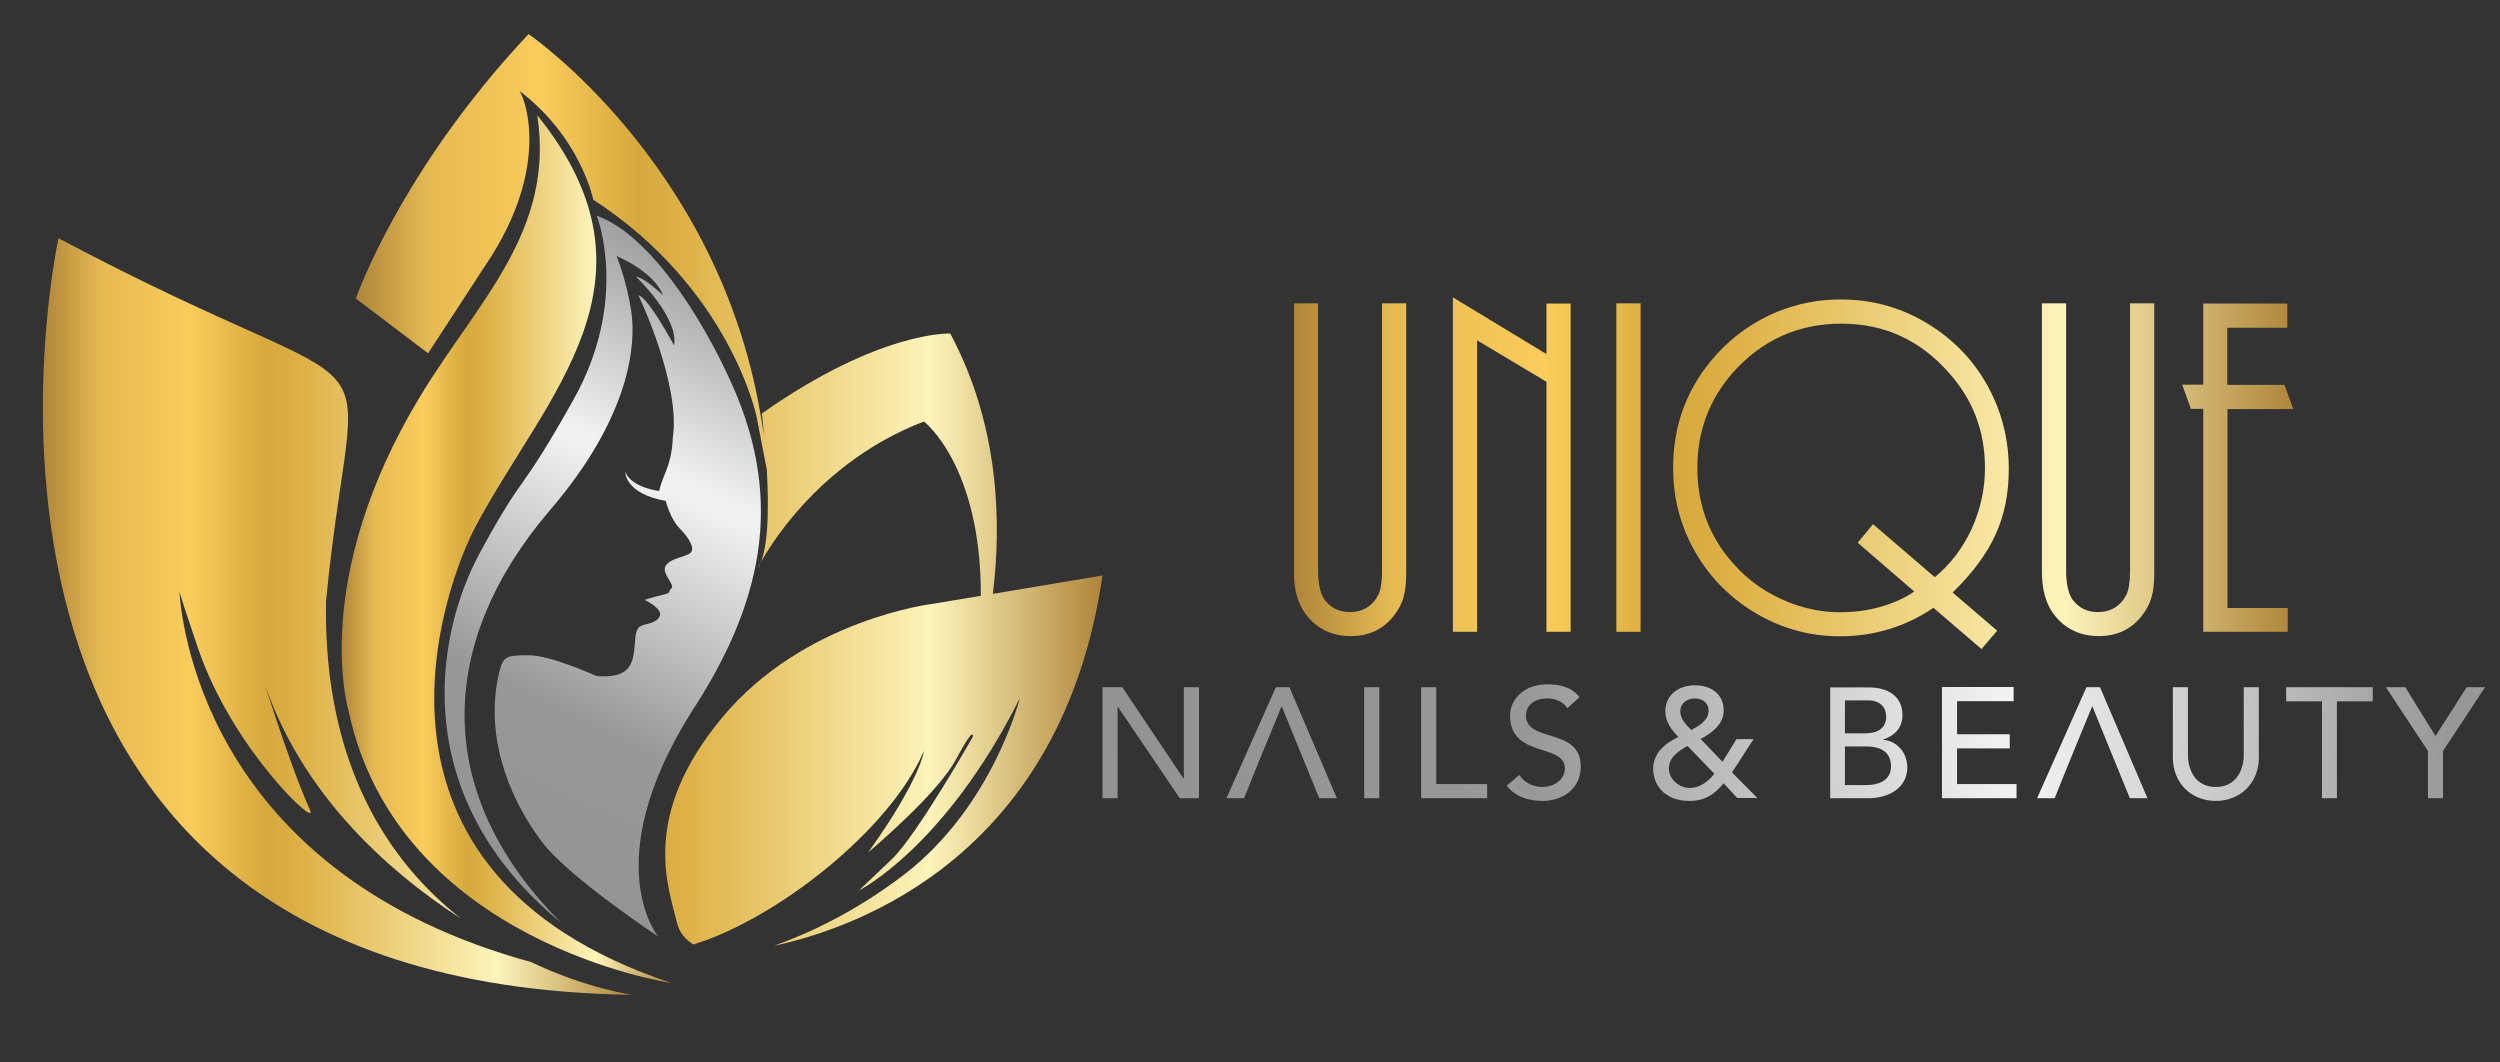 <?xml version="1.0" encoding="utf-8"?>
<!-- Generator: Adobe Illustrator 25.4.1, SVG Export Plug-In . SVG Version: 6.00 Build 0)  -->
<svg version="1.1" id="katman_1" xmlns="http://www.w3.org/2000/svg" xmlns:xlink="http://www.w3.org/1999/xlink" x="0px" y="0px"
	 viewBox="0 0 1290.7 548.4" style="enable-background:new 0 0 1290.7 548.4;" xml:space="preserve">
<rect x="0" y="0" width="1290.7" height="548.4" fill="#333333" stroke="none"/>
<style type="text/css">
	
		.st0{clip-path:url(#SVGID_00000075867171803951304610000009382040544998341019_);fill:url(#SVGID_00000072280927350030137630000008232647247636068777_);}
	
		.st1{clip-path:url(#SVGID_00000049923834045762435900000009969296905649986239_);fill:url(#SVGID_00000131362862758736926710000011559012572190795928_);}
	
		.st2{clip-path:url(#SVGID_00000003063729211351487280000009741422487064781446_);fill:url(#SVGID_00000006677431985332512670000017899348541996492721_);}
	
		.st3{clip-path:url(#SVGID_00000078041204974833456860000006449565866950335884_);fill:url(#SVGID_00000086673628660778320930000008226597934823454122_);}
	
		.st4{clip-path:url(#SVGID_00000157288490243680340100000003287569649715837073_);fill:url(#SVGID_00000025425204141140854800000009154347581868282801_);}
	
		.st5{clip-path:url(#SVGID_00000120551253367213178180000004620093748827773362_);fill:url(#SVGID_00000038373710246539412700000004297716368092187827_);}
</style>
<g>
	<defs>
		<path id="SVGID_1_" d="M569.2,297.1l-56.6,9.5c4.4-35.6,3.7-86.4-22-134.4c0,0-36.3-1.7-97.3,41.3c0,0,0.6,4.5,1.2,11.4
			c-0.6-3.6-1.3-7.5-2-11.7C370.3,84.2,272.9,17.6,272.9,17.6c-66.2,70.3-89.2,136.5-89.2,136.5l37.3,28.3l33.2-50.9
			c31.3-50.6,15-84.4,13.8-84.7c31.9,24.1,38.3,56.3,38.3,56.3c70.8,46,84.3,112,84.3,112s2.6,13.7,5.3,27.5c1.1,19.6,1,43.1-5,51.2
			c0,0,25.4-52.9,86.1-76.2c0,0,29.5,22.4,29.4,90l-24.6,4.1c0,0-66.6,7.8-109,58.8c-42.4,51-27.7,87.4-23.4,105.5
			c1.3,5.6,4.6,9.2,8.6,11.6c43.3-13.3,101.7-59.4,119-99.9c0,0-1.5,14.2-28.7,52.3c0,0,35.7-29.9,45.3-48
			c9.6-18.1,8.7-11.7,8.7-11.7s-28.9,50.9-41.8,63.2c-12.9,12.3-17,16.2-17,16.2s44.4-22.2,83-99.2c0,0-13.8,55.5-59.3,90.7
			c-25.8,19.9-50.8,31.1-67.6,37.1C444.5,478.6,548.3,440.6,569.2,297.1"/>
	</defs>
	<clipPath id="SVGID_00000176018687770164919060000005216284457932201606_">
		<use xlink:href="#SVGID_1_"  style="overflow:visible;"/>
	</clipPath>
	
		<linearGradient id="SVGID_00000131365417279528982650000016675164865534417843_" gradientUnits="userSpaceOnUse" x1="183.69" y1="253.026" x2="569.168" y2="253.026">
		<stop  offset="0" style="stop-color:#AF853A"/>
		<stop  offset="0.1" style="stop-color:#E6BA52"/>
		<stop  offset="0.25" style="stop-color:#F9CC5B"/>
		<stop  offset="0.38" style="stop-color:#D6A83D"/>
		<stop  offset="0.45" style="stop-color:#DFB349"/>
		<stop  offset="0.77" style="stop-color:#FDF4BA"/>
		<stop  offset="1" style="stop-color:#AF853A"/>
	</linearGradient>
	
		<rect x="183.7" y="17.6" style="clip-path:url(#SVGID_00000176018687770164919060000005216284457932201606_);fill:url(#SVGID_00000131365417279528982650000016675164865534417843_);" width="385.5" height="470.8"/>
</g>
<g>
	<defs>
		<path id="SVGID_00000106136735421945974250000012467008591727039642_" d="M346.6,507.5c0,0-141-20.7-166.6-140.3
			c0,0-20.7-67.8,37.3-163.2c29.9-49.1,69.1-84.8,60.1-144.5c68.7,85.3,4.8,143.6-31.8,212.2C229.1,302.9,174.4,450.2,346.6,507.5"
			/>
	</defs>
	<clipPath id="SVGID_00000015341194690950921180000014563176803842323330_">
		<use xlink:href="#SVGID_00000106136735421945974250000012467008591727039642_"  style="overflow:visible;"/>
	</clipPath>
	
		<linearGradient id="SVGID_00000080907101586994468140000005271059711303224476_" gradientUnits="userSpaceOnUse" x1="176.36" y1="283.543" x2="346.591" y2="283.543">
		<stop  offset="0" style="stop-color:#AF853A"/>
		<stop  offset="0.1" style="stop-color:#E6BA52"/>
		<stop  offset="0.25" style="stop-color:#F9CC5B"/>
		<stop  offset="0.38" style="stop-color:#D6A83D"/>
		<stop  offset="0.45" style="stop-color:#DFB349"/>
		<stop  offset="0.77" style="stop-color:#FDF4BA"/>
		<stop  offset="1" style="stop-color:#AF853A"/>
	</linearGradient>
	
		<rect x="159.2" y="59.5" style="clip-path:url(#SVGID_00000015341194690950921180000014563176803842323330_);fill:url(#SVGID_00000080907101586994468140000005271059711303224476_);" width="187.4" height="448"/>
</g>
<g>
	<defs>
		<path id="SVGID_00000168810208384992329370000008333781528477909384_" d="M339.8,483.5c0,0-31.6-38,17.1-115.8
			c36.3-55.3,48.1-108.2,21.4-168.4c-16.3-36.8-43.7-78.6-70.2-87.9c0,0,17.1,43-12,94.9c-29.1,51.9-24.2,34.7-48.3,79
			c-24,44.3-36.5,126.7,42,191.2c-67.3-67.3-64-145.2-5.7-213.3c41.8-48.7,44.3-86.1,41.8-102.5c-2.5-16.5-7.6-28.5-7.6-28.5
			s19,7.6,24,20.2c0,0-10.1-9.5-13.9-9.5c0,0,22.1,20.9,19.6,35.4c0,0-13.3-24.7-18.4-25.9c0,0,22.1,46.2,17.7,74
			c0,0,0,8.2-3.3,16.4c-3.4,8.2-3.7,10.7-3.7,10.7s-14.4-1.7-17.5-9.9c0,0-0.3,11.3,20.9,15c0,0,2.3,9.3,7.1,14.1
			c4.8,4.8,8.2,10.5,5.7,12.7c-2.5,2.3-9.9,2.5-12.7,6.5c-2.8,4,5.1,10.2,2.8,11.9c-2.3,1.7,1.1,2-4.8,3.4c-5.9,1.4-9,2.5-9,2.5
			s10.2,4.8,7.6,8.8c-2.5,4-7.3,3.1-10.2,5.1c-2.8,2-2,8.8-3.1,14.4c-1.1,5.7-3.4,12.4-19.2,11c0,0-23.5-10.7-34.8-10.7
			c-11.3,0-13.3,0.3-15.3,8.5c-7.5,31,3.3,62.9,21.8,87.6C293.2,452.7,339.8,483.5,339.8,483.5"/>
	</defs>
	<clipPath id="SVGID_00000143594961799417416610000017339082134667826623_">
		<use xlink:href="#SVGID_00000168810208384992329370000008333781528477909384_"  style="overflow:visible;"/>
	</clipPath>
	
		<linearGradient id="SVGID_00000058564033527815155670000015006229580860724610_" gradientUnits="userSpaceOnUse" x1="222.654" y1="473.079" x2="394.889" y2="119.411">
		<stop  offset="0" style="stop-color:#929292"/>
		<stop  offset="0.3" style="stop-color:#989898"/>
		<stop  offset="0.32" style="stop-color:#989898"/>
		<stop  offset="0.64" style="stop-color:#F0F2F2"/>
		<stop  offset="0.66" style="stop-color:#F0F2F2"/>
		<stop  offset="0.95" style="stop-color:#969797"/>
		<stop  offset="0.96" style="stop-color:#969797"/>
		<stop  offset="1" style="stop-color:#969797"/>
	</linearGradient>
	
		<rect x="211.4" y="111.4" style="clip-path:url(#SVGID_00000143594961799417416610000017339082134667826623_);fill:url(#SVGID_00000058564033527815155670000015006229580860724610_);" width="193.6" height="372.1"/>
</g>
<g>
	<defs>
		<path id="SVGID_00000140008683828932806060000001176957369743142076_" d="M326.5,513.6c0,0-23.4-3.1-52.3-16.9
			C111.7,452.2,94.5,330.3,92.6,305.6l0,0c1.7,5.4,4.7,14.6,9.9,29.8c17.7,51.5,61.9,92.7,57.6,82.9C148.7,393,133.5,343,133.5,343
			c18,64.3,66.7,106.8,104.4,131.2c-36.9-29.1-71-78.9-69.6-163.7C183.2,157.9,212.8,220,30.2,123C30.2,123-54.7,508.4,326.5,513.6"
			/>
	</defs>
	<clipPath id="SVGID_00000070087908175674447040000003447907389954336183_">
		<use xlink:href="#SVGID_00000140008683828932806060000001176957369743142076_"  style="overflow:visible;"/>
	</clipPath>
	
		<linearGradient id="SVGID_00000157286783377696699990000015909361639748875148_" gradientUnits="userSpaceOnUse" x1="22.114" y1="318.348" x2="326.512" y2="318.348">
		<stop  offset="0" style="stop-color:#AF853A"/>
		<stop  offset="0.1" style="stop-color:#E6BA52"/>
		<stop  offset="0.25" style="stop-color:#F9CC5B"/>
		<stop  offset="0.38" style="stop-color:#D6A83D"/>
		<stop  offset="0.45" style="stop-color:#DFB349"/>
		<stop  offset="0.77" style="stop-color:#FDF4BA"/>
		<stop  offset="1" style="stop-color:#AF853A"/>
	</linearGradient>
	
		<rect x="-54.7" y="123" style="clip-path:url(#SVGID_00000070087908175674447040000003447907389954336183_);fill:url(#SVGID_00000157286783377696699990000015909361639748875148_);" width="381.2" height="390.6"/>
</g>
<g>
	<defs>
		<path id="SVGID_00000176001788894860147950000008703355354765813692_" d="M1181.1,326.2h-43.6V211.1h-6.4l-4.5-12.5h10.9v-41.9
			h43.4v12.5h-31v29.5h29.5l4.6,12.5H1150v102.7h31.1V326.2z M1112.2,156.6v139.2c0,5.4-0.5,9.5-1.4,12.5c-0.8,3-2.3,6.1-4.7,9.2
			c-5.5,7.3-13,10.9-22.5,10.9c-9.8,0-17.6-3.8-23.3-11.3c-4.1-5.5-6.1-12.8-6.1-21.9V156.6h12.5v138c0,6.7,1.1,11.6,3.2,14.8
			c3.2,4.4,7.6,6.6,13.1,6.6c6.7,0,11.7-3,14.8-8.9c1.2-2.4,1.9-6.4,1.9-12.1V156.6H1112.2z M959.1,280.2l7.9-9.6l31.9,27.4
			c8.2-6.8,14.5-15.1,19.1-25.1c4.5-10,6.8-20.4,6.8-31.2c0-18.9-6.1-35.2-18.5-49.1c-14.9-17-33.4-25.5-55.6-25.5
			c-22.3,0-41,8.4-56.1,25.3c-12.2,14-18.3,30.3-18.3,49.1c0,19,6.1,35.5,18.5,49.4c7.8,8.9,17.5,15.6,28.8,20.1
			c8.7,3.4,17.5,5.1,26.3,5.1c7.2,0,14.2-0.9,20.9-2.8c6.7-1.9,12.6-4.5,17.5-7.9L959.1,280.2z M1023,335.1l-24.8-21.3
			c-14.5,9.8-30.6,14.7-48.3,14.7c-16.5,0-31.9-4.5-46-13.5c-14.1-9-24.7-21.1-31.9-36.1c-5.5-11.6-8.2-24-8.2-37.4
			c0-22.6,7.5-42.1,22.5-58.6c8.6-9.5,19-16.8,31.1-21.9c5.4-2.1,10.8-3.8,16.1-4.8c5.4-1.1,11-1.6,16.9-1.6
			c16.9,0,32.4,4.5,46.6,13.6c14.2,9.1,24.9,21.3,32,36.6c5.4,11.7,8.1,24.1,8.1,37.1c0,12.7-2.2,24-6.8,34c-4.5,10-11.9,20-22.2,30
			l23,19.7L1023,335.1z M847,326.2h-12.5V156.6H847V326.2z M810.9,326.2h-12.5V197.1l-35.8-21.4v150.5h-12.5V153.5l48.3,29.3v-26.1
			h12.5V326.2z M726,156.6v139.2c0,5.4-0.5,9.5-1.4,12.5c-0.8,3-2.3,6.1-4.7,9.2c-5.5,7.3-13,10.9-22.5,10.9
			c-9.8,0-17.6-3.8-23.3-11.3c-4.1-5.5-6.1-12.8-6.1-21.9V156.6h12.5v138c0,6.7,1.1,11.6,3.2,14.8c3.2,4.4,7.6,6.6,13.1,6.6
			c6.7,0,11.7-3,14.8-8.9c1.2-2.4,1.9-6.4,1.9-12.1V156.6H726z"/>
	</defs>
	<clipPath id="SVGID_00000132053906415275033500000007889821116239710090_">
		<use xlink:href="#SVGID_00000176001788894860147950000008703355354765813692_"  style="overflow:visible;"/>
	</clipPath>
	
		<linearGradient id="SVGID_00000014600351101553988250000001804768144219516832_" gradientUnits="userSpaceOnUse" x1="668.068" y1="244.29" x2="1184.097" y2="244.29">
		<stop  offset="0" style="stop-color:#AF853A"/>
		<stop  offset="0.1" style="stop-color:#E6BA52"/>
		<stop  offset="0.25" style="stop-color:#F9CC5B"/>
		<stop  offset="0.38" style="stop-color:#D6A83D"/>
		<stop  offset="0.45" style="stop-color:#DFB349"/>
		<stop  offset="0.77" style="stop-color:#FDF4BA"/>
		<stop  offset="1" style="stop-color:#AF853A"/>
	</linearGradient>
	
		<rect x="668.1" y="153.5" style="clip-path:url(#SVGID_00000132053906415275033500000007889821116239710090_);fill:url(#SVGID_00000014600351101553988250000001804768144219516832_);" width="516" height="181.6"/>
</g>
<g>
	<defs>
		<path id="SVGID_00000159469935303748691820000002076639405353095306_" d="M569.2,412.1h7.8V365h0.2l31.9,47.1h9.9v-57.3h-7.8v47.1
			h-0.2l-31.6-47.1h-10.2V412.1z M633.2,412.1h9.1c6.3-15.9,12.7-31.3,19.3-47.3h0.2c6.4,15.9,12.9,31.5,19.3,47.3h9.1l-24.5-57.3
			h-7L633.2,412.1z M704.3,412.1h7.8v-57.3h-7.8V412.1z M733.7,412.1h34.1v-7.3h-26.3v-50h-7.8V412.1z M777.9,405.6
			c3.9,5.4,10.9,7.9,18.3,7.9c11,0,19.9-6.6,19.9-17.7c0-20.6-28.3-12-28.3-26.5c0-3.6,2.6-8.7,11.2-8.7c4.5,0,8.3,2,10.2,5l6.3-5.7
			c-4.3-5.3-10.3-6.6-16.5-6.6c-13.8,0-19.4,9.3-19.4,16c0,22.3,28.3,14.2,28.3,27.4c0,6.3-6.3,9.6-11.4,9.6
			c-4.6,0-9.4-1.9-12.1-6.2L777.9,405.6z M894.2,398.8l11.1-17.2h-8.8l-7.2,11.7l-11.3-11.8c5.7-3,11.9-7.5,11.9-14.7
			c0-8.7-6.8-13-14.8-13c-8.2,0-15.3,4.7-15.3,13.4c0,5.6,3.1,9.4,6.7,13.3c-7,3.3-13,8.4-13,16.4c0,8.3,5.8,16.6,18.8,16.6
			c7.7,0,12.7-3.2,17.6-9.1l7,7.6h10.4L894.2,398.8z M882.1,366.8c0,5.2-4.9,7.9-8.9,10.1c-2.5-2.5-5.7-5.7-5.7-9.6
			c0-4.3,3.5-6.7,7.6-6.7C879.1,360.6,882.1,363,882.1,366.8z M885.1,399.5c-3,3.6-7.1,7.3-12.7,7.3c-5.5,0-10.8-4.5-10.8-10
			c0-5.9,5-9,9.6-11.7L885.1,399.5z M944.8,412.1h19.7c11.2,0,20.2-5.7,20.2-15.9c0-7.7-5.5-13.8-12.4-14.2v-0.2
			c5.8-1.9,9.9-6.1,9.9-12.6c0-9.7-7.4-14.3-17.4-14.3h-19.9V412.1z M952.5,361.6h12.2c6.2,0,9.1,3.9,9.1,8.4
			c0,6.2-4.8,8.6-10.7,8.6h-10.6V361.6z M952.5,385.4H964c7.5,0,12.3,3.4,12.3,10.2c0,8.1-7.7,9.7-12.4,9.7h-11.4V385.4z
			 M1002.6,412.1h38.5v-7.3h-30.7v-18.4h27.2v-7.3h-27.2v-17.1h29.2v-7.3h-37V412.1z M1051.7,412.1h9.1
			c6.3-15.9,12.7-31.3,19.3-47.3h0.2c6.5,16,12.8,31.4,19.3,47.3h9.1l-24.5-57.3h-7L1051.7,412.1z M1121.8,354.8v36.3
			c0,13.3,9.6,22.4,22.2,22.4c12.5,0,22.2-9.1,22.2-22.4v-36.3h-7.8v35.1c0,7.1-3.6,16.4-14.4,16.4s-14.4-9.2-14.4-16.4v-35.1
			H1121.8z M1198.7,412.1h7.8v-50h18.5v-7.3h-44.7v7.3h18.5V412.1z M1253.5,412.1h7.8v-24.4l21.7-32.9h-9.5l-16.1,25.2l-15.6-25.2
			h-10l21.7,32.9V412.1z"/>
	</defs>
	<clipPath id="SVGID_00000133514004160178401080000007671193580365470907_">
		<use xlink:href="#SVGID_00000159469935303748691820000002076639405353095306_"  style="overflow:visible;"/>
	</clipPath>
	
		<linearGradient id="SVGID_00000067203631265711390390000003413778102623706535_" gradientUnits="userSpaceOnUse" x1="549.569" y1="412.082" x2="1302.612" y2="354.84">
		<stop  offset="0" style="stop-color:#929292"/>
		<stop  offset="0.3" style="stop-color:#989898"/>
		<stop  offset="0.32" style="stop-color:#989898"/>
		<stop  offset="0.64" style="stop-color:#F0F2F2"/>
		<stop  offset="0.66" style="stop-color:#F0F2F2"/>
		<stop  offset="0.95" style="stop-color:#969797"/>
		<stop  offset="0.96" style="stop-color:#969797"/>
		<stop  offset="1" style="stop-color:#969797"/>
	</linearGradient>
	
		<rect x="569.2" y="353.3" style="clip-path:url(#SVGID_00000133514004160178401080000007671193580365470907_);fill:url(#SVGID_00000067203631265711390390000003413778102623706535_);" width="713.8" height="60.2"/>
</g>
</svg>
